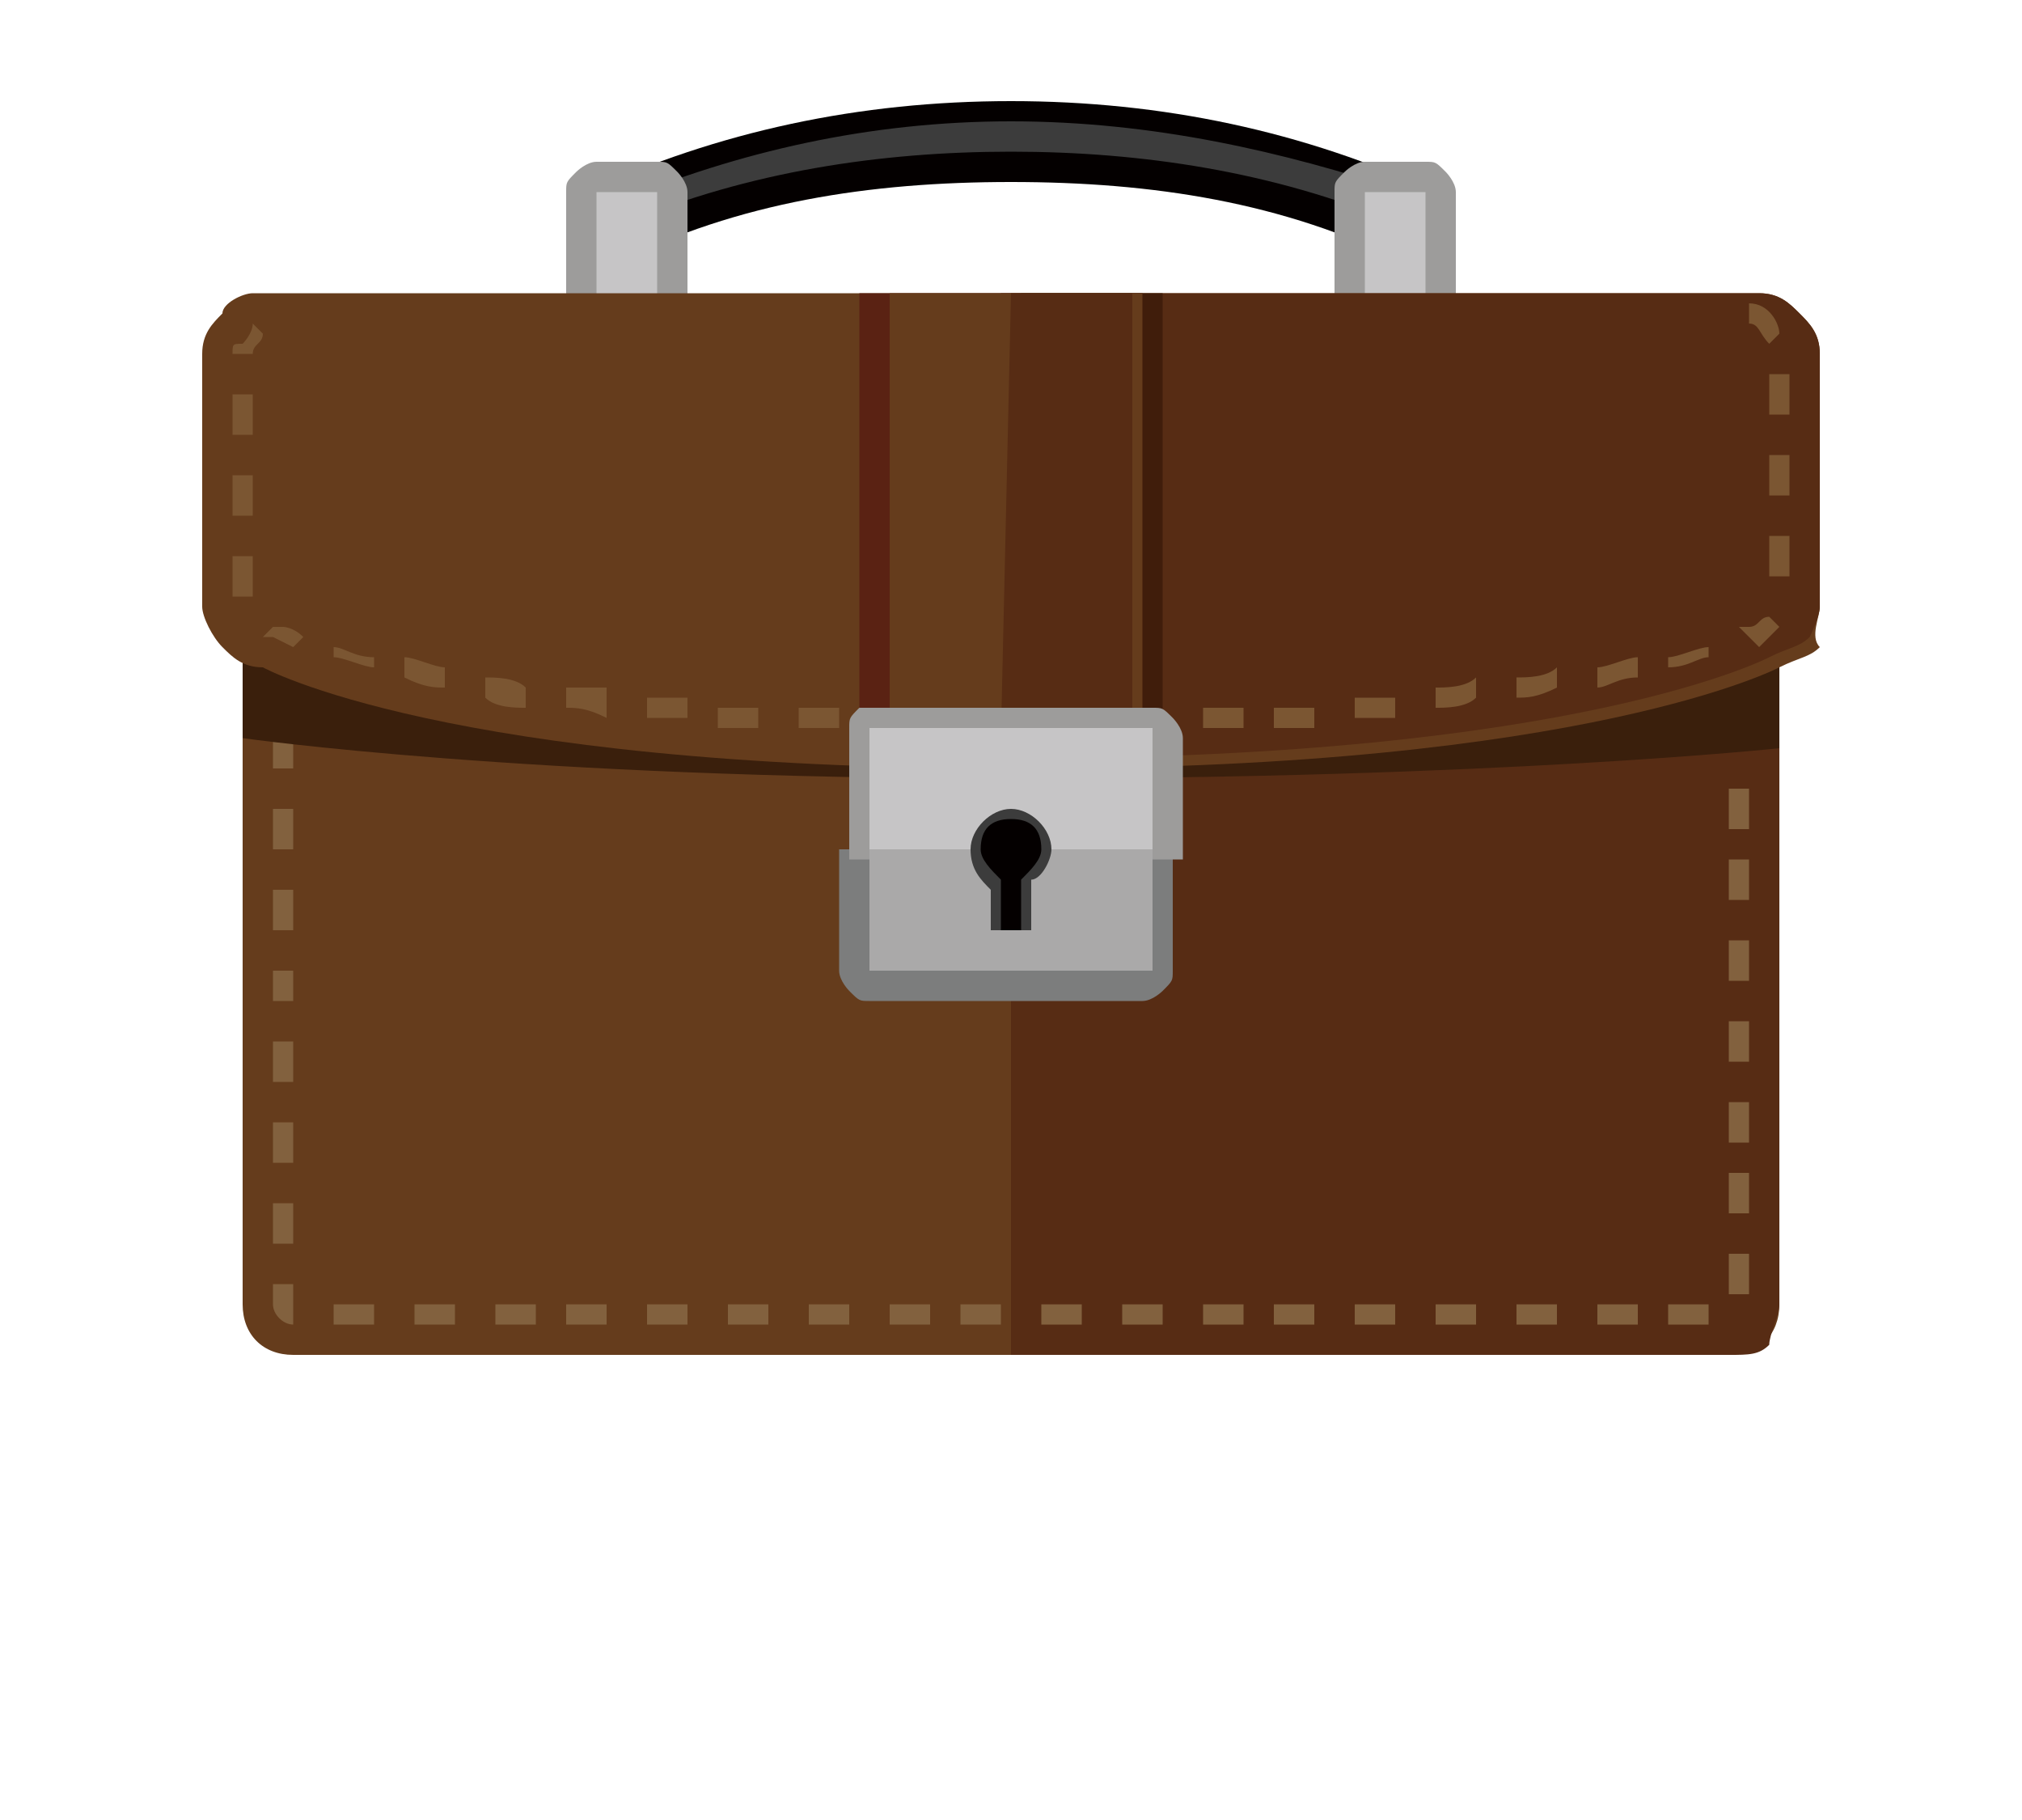 <?xml version="1.0" encoding="utf-8"?>
<!-- Generator: Adobe Illustrator 19.2.1, SVG Export Plug-In . SVG Version: 6.00 Build 0)  -->
<svg version="1.1" id="レイヤー_1" xmlns="http://www.w3.org/2000/svg" xmlns:xlink="http://www.w3.org/1999/xlink" x="0px"
	 y="0px" width="20px" height="18px" viewBox="0 0 20 18" style="enable-background:new 0 0 20 18;" xml:space="preserve">
<style type="text/css">
	.st0{fill:#040000;}
	.st1{fill:#3C3C3C;}
	.st2{fill:#9D9C9B;}
	.st3{fill:#C6C5C6;}
	.st4{fill:#653C1C;}
	.st5{fill:#572C14;}
	.st6{fill:#82613E;}
	.st7{fill:#3A1F0C;}
	.st8{fill:#7B5632;}
	.st9{fill:#5A2213;}
	.st10{fill:#401D0B;}
	.st11{fill:#7C7D7D;}
	.st12{fill:#AAA9A9;}
</style>
<g>
	<g>
		<path class="st0" d="M6.1,2.6L5.8,1.9C7.1,1.3,8.5,1,10,1c1.5,0,2.9,0.3,4.2,0.9l-0.3,0.7C12.7,2,11.4,1.8,10,1.8
			C8.6,1.8,7.3,2,6.1,2.6z"/>
		<path class="st1" d="M6.1,2C7.3,1.5,8.6,1.2,10,1.2c1.4,0,2.7,0.3,3.9,0.7l-0.1,0.3c-1.2-0.5-2.5-0.7-3.8-0.7
			c-1.3,0-2.6,0.2-3.8,0.7L6.1,2z"/>
		<path class="st2" d="M5.6,3.1V1.9c0-0.1,0-0.1,0.1-0.2c0,0,0.1-0.1,0.2-0.1h0.6c0.1,0,0.1,0,0.2,0.1c0,0,0.1,0.1,0.1,0.2v1.2H5.6z
			"/>
		<rect x="5.9" y="1.9" class="st3" width="0.6" height="1.2"/>
		<path class="st2" d="M13.2,3.1V1.9c0-0.1,0-0.1,0.1-0.2c0,0,0.1-0.1,0.2-0.1h0.6c0.1,0,0.1,0,0.2,0.1c0,0,0.1,0.1,0.1,0.2v1.2
			H13.2z"/>
		<rect x="13.5" y="1.9" class="st3" width="0.6" height="1.2"/>
		<path class="st4" d="M17.6,12.9c0,0.3-0.2,0.5-0.5,0.5H2.9c-0.3,0-0.5-0.2-0.5-0.5V4.4c0-0.3,0.2-0.5,0.5-0.5h14.2
			c0.3,0,0.5,0.2,0.5,0.5V12.9z"/>
		<path class="st5" d="M17.6,12.9c0,0.1-0.1,0.3-0.1,0.4c-0.1,0.1-0.2,0.1-0.4,0.1H10V3.9h7.1c0.1,0,0.3,0.1,0.4,0.1
			c0.1,0.1,0.1,0.2,0.1,0.4v4.2V12.9z"/>
		<g>
			<path class="st6" d="M16.9,13.1h-0.4v-0.2h0.4V13.1z M16.2,13.1h-0.4v-0.2h0.4V13.1z M15.4,13.1H15v-0.2h0.4V13.1z M14.6,13.1
				h-0.4v-0.2h0.4V13.1z M13.8,13.1h-0.4v-0.2h0.4V13.1z M13,13.1h-0.4v-0.2H13V13.1z M12.3,13.1h-0.4v-0.2h0.4V13.1z M11.5,13.1
				h-0.4v-0.2h0.4V13.1z M10.7,13.1h-0.4v-0.2h0.4V13.1z M9.9,13.1H9.5v-0.2h0.4V13.1z M9.1,13.1H8.8v-0.2h0.4V13.1z M8.4,13.1H8
				v-0.2h0.4V13.1z M7.6,13.1H7.2v-0.2h0.4V13.1z M6.8,13.1H6.4v-0.2h0.4V13.1z M6,13.1H5.6v-0.2H6V13.1z M5.2,13.1H4.9v-0.2h0.4
				V13.1z M4.5,13.1H4.1v-0.2h0.4V13.1z M3.7,13.1H3.3v-0.2h0.4V13.1z M2.9,13.1L2.9,13.1c-0.1,0-0.2-0.1-0.2-0.2v-0.2h0.2v0.2
				c0,0,0,0,0,0L2.9,13.1z M17.3,12.8h-0.2v-0.4h0.2V12.8z M2.9,12.3H2.7v-0.4h0.2V12.3z M17.3,12h-0.2v-0.4h0.2V12z M2.9,11.5H2.7
				v-0.4h0.2V11.5z M17.3,11.3h-0.2v-0.4h0.2V11.3z M2.9,10.7H2.7v-0.4h0.2V10.7z M17.3,10.5h-0.2v-0.4h0.2V10.5z M2.9,9.9H2.7V9.6
				h0.2V9.9z M17.3,9.7h-0.2V9.3h0.2V9.7z M2.9,9.2H2.7V8.8h0.2V9.2z M17.3,8.9h-0.2V8.5h0.2V8.9z M2.9,8.4H2.7V8h0.2V8.4z
				 M17.3,8.2h-0.2V7.8h0.2V8.2z M2.9,7.6H2.7V7.2h0.2V7.6z M17.3,7.4h-0.2V7h0.2V7.4z"/>
		</g>
		<path class="st7" d="M17.6,7.4c0,0-2.8,0.3-7.6,0.3c-4.8,0-7.6-0.4-7.6-0.4v-1V4.9H10h7.6v1.3V7.4z"/>
		<path class="st4" d="M17.8,3.1c-0.1-0.1-0.2-0.2-0.4-0.2h-7.4H9.9H2.5C2.4,2.9,2.2,3,2.2,3.1C2.1,3.2,2,3.3,2,3.5V6
			c0,0.1,0.1,0.3,0.2,0.4c0.1,0.1,0.2,0.2,0.4,0.2c0,0,1.8,1,7.4,1v0c0,0,0.1,0,0.1,0c0,0,0.1,0,0.1,0v0c5.5,0,7.4-1,7.4-1
			c0.2-0.1,0.3-0.1,0.4-0.2C17.9,6.3,18,6.1,18,6V3.5C18,3.3,17.9,3.2,17.8,3.1z"/>
		<path class="st5" d="M17.8,3.1c-0.1-0.1-0.2-0.2-0.4-0.2H9.9v4.6c0,0,0,0,0.1,0c0,0,0.1,0,0.1,0v0c5.5,0,7.4-1,7.4-1
			c0.2-0.1,0.3-0.1,0.4-0.2C17.9,6.3,18,6.1,18,6V3.5C18,3.3,17.9,3.2,17.8,3.1z"/>
		<g>
			<path class="st8" d="M9.9,7.3c-0.1,0-0.3,0-0.4,0l0-0.2c0.1,0,0.3,0,0.4,0L9.9,7.3z M10.3,7.3l0-0.2c0.1,0,0.3,0,0.4,0l0,0.2
				C10.5,7.3,10.4,7.3,10.3,7.3z M9.1,7.3c-0.1,0-0.3,0-0.4,0l0-0.2c0.1,0,0.3,0,0.4,0L9.1,7.3z M11.1,7.3l0-0.2c0.1,0,0.3,0,0.4,0
				l0,0.2C11.3,7.3,11.2,7.3,11.1,7.3z M8.3,7.2c-0.1,0-0.3,0-0.4,0l0-0.2c0.1,0,0.3,0,0.4,0L8.3,7.2z M11.9,7.2l0-0.2
				c0.1,0,0.3,0,0.4,0l0,0.2C12.1,7.2,12,7.2,11.9,7.2z M7.5,7.2c-0.1,0-0.3,0-0.4,0l0-0.2c0.1,0,0.3,0,0.4,0L7.5,7.2z M12.6,7.2
				l0-0.2c0.1,0,0.3,0,0.4,0l0,0.2C12.9,7.2,12.8,7.2,12.6,7.2z M6.8,7.1c-0.1,0-0.3,0-0.4,0l0-0.2c0.1,0,0.3,0,0.4,0L6.8,7.1z
				 M13.4,7.1l0-0.2c0.1,0,0.3,0,0.4,0l0,0.2C13.7,7.1,13.6,7.1,13.4,7.1z M6,7.1C5.8,7,5.7,7,5.6,7l0-0.2c0.1,0,0.3,0,0.4,0L6,7.1z
				 M14.2,7l0-0.2c0.1,0,0.3,0,0.4-0.1l0,0.2C14.5,7,14.3,7,14.2,7z M5.2,7c-0.1,0-0.3,0-0.4-0.1l0-0.2c0.1,0,0.3,0,0.4,0.1L5.2,7z
				 M15,6.9l0-0.2c0.1,0,0.3,0,0.4-0.1l0,0.2C15.2,6.9,15.1,6.9,15,6.9z M4.4,6.8C4.3,6.8,4.2,6.8,4,6.7l0-0.2
				c0.1,0,0.3,0.1,0.4,0.1L4.4,6.8z M15.8,6.8l0-0.2c0.1,0,0.3-0.1,0.4-0.1l0,0.2C16,6.7,15.9,6.8,15.8,6.8z M3.7,6.6
				c-0.1,0-0.3-0.1-0.4-0.1l0-0.1c0.1,0,0.2,0.1,0.4,0.1L3.7,6.6z M16.5,6.6l0-0.1c0.1,0,0.3-0.1,0.4-0.1l0,0.1
				C16.8,6.5,16.7,6.6,16.5,6.6z M2.9,6.4C2.7,6.3,2.7,6.3,2.7,6.3l0,0l0,0c0,0-0.1,0-0.1,0l0.1-0.1c0,0,0,0,0.1,0l0,0l0,0
				c0,0,0.1,0,0.2,0.1L2.9,6.4z M17.3,6.3l-0.1-0.1c0,0,0.1,0,0.1,0l0,0l0,0c0.1,0,0.1-0.1,0.2-0.1l0.1,0.1
				c-0.1,0.1-0.1,0.1-0.2,0.2L17.3,6.3L17.3,6.3C17.3,6.3,17.3,6.3,17.3,6.3z M2.5,5.9H2.3V5.5h0.2V5.9z M17.7,5.7l-0.2,0l0-0.4
				l0.2,0L17.7,5.7z M2.5,5.1H2.3V4.7h0.2V5.1z M17.7,4.9l-0.2,0l0-0.4l0.2,0L17.7,4.9z M2.5,4.3H2.3V3.9h0.2V4.3z M17.7,4.1l-0.2,0
				c0-0.1,0-0.3,0-0.4l0.2,0C17.7,3.8,17.7,4,17.7,4.1z M2.5,3.5H2.3v0c0-0.1,0-0.1,0.1-0.1c0,0,0,0,0,0c0,0,0.1-0.1,0.1-0.2
				l0.1,0.1c0,0.1-0.1,0.1-0.1,0.2C2.5,3.4,2.5,3.4,2.5,3.5C2.5,3.4,2.5,3.5,2.5,3.5L2.5,3.5z M17.5,3.4L17.5,3.4
				c-0.1-0.1-0.1-0.2-0.2-0.2V3c0.2,0,0.3,0.2,0.3,0.3l0,0L17.5,3.4z"/>
		</g>
		<path class="st9" d="M11.5,2.9h-1.3H9.9H8.5v4.6c0.4,0,0.9,0,1.3,0v0c0,0,0.1,0,0.1,0c0,0,0.1,0,0.1,0v0c0.5,0,0.9,0,1.3,0V2.9z"
			/>
		<path class="st10" d="M11.5,2.9h-0.7h-0.7c0,0,0,4.6,0,4.6v0v0c0.2,0,0.5,0,0.7,0c0.2,0,0.4,0,0.7,0V5.3V2.9z"/>
		<path class="st4" d="M9.9,7.4c-0.4,0-0.8,0-1.1,0V2.9h2.5v4.4c-0.4,0-0.7,0-1.1,0H9.9L9.9,7.4z"/>
		<path class="st5" d="M10,2.9h1.2v2.2v2.2c-0.2,0-0.4,0-0.6,0c-0.2,0-0.4,0-0.6,0l-0.1,0L10,2.9z"/>
		<path class="st11" d="M11.6,8.4v1.2c0,0.1,0,0.1-0.1,0.2c0,0-0.1,0.1-0.2,0.1H10H8.6c-0.1,0-0.1,0-0.2-0.1c0,0-0.1-0.1-0.1-0.2
			V8.4H11.6z"/>
		<path class="st2" d="M8.4,8.4V7.2c0-0.1,0-0.1,0.1-0.2C8.5,7,8.5,7,8.6,7H10h1.4c0.1,0,0.1,0,0.2,0.1c0,0,0.1,0.1,0.1,0.2v1.2H8.4
			z"/>
		<polygon class="st12" points="11.4,8.4 11.4,9.6 10,9.6 8.6,9.6 8.6,8.4 		"/>
		<polygon class="st3" points="8.6,8.4 8.6,7.2 10,7.2 11.4,7.2 11.4,8.4 		"/>
		<g>
			<path class="st1" d="M9.8,9.3V8.8C9.7,8.7,9.6,8.6,9.6,8.4C9.6,8.2,9.8,8,10,8c0.2,0,0.4,0.2,0.4,0.4c0,0.1-0.1,0.3-0.2,0.3v0.5
				H9.8z"/>
			<path class="st0" d="M10.3,8.4c0-0.2-0.1-0.3-0.3-0.3c-0.2,0-0.3,0.1-0.3,0.3c0,0.1,0.1,0.2,0.2,0.3v0.5h0.2V8.7
				C10.2,8.6,10.3,8.5,10.3,8.4z"/>
		</g>
	</g>
</g>
</svg>
